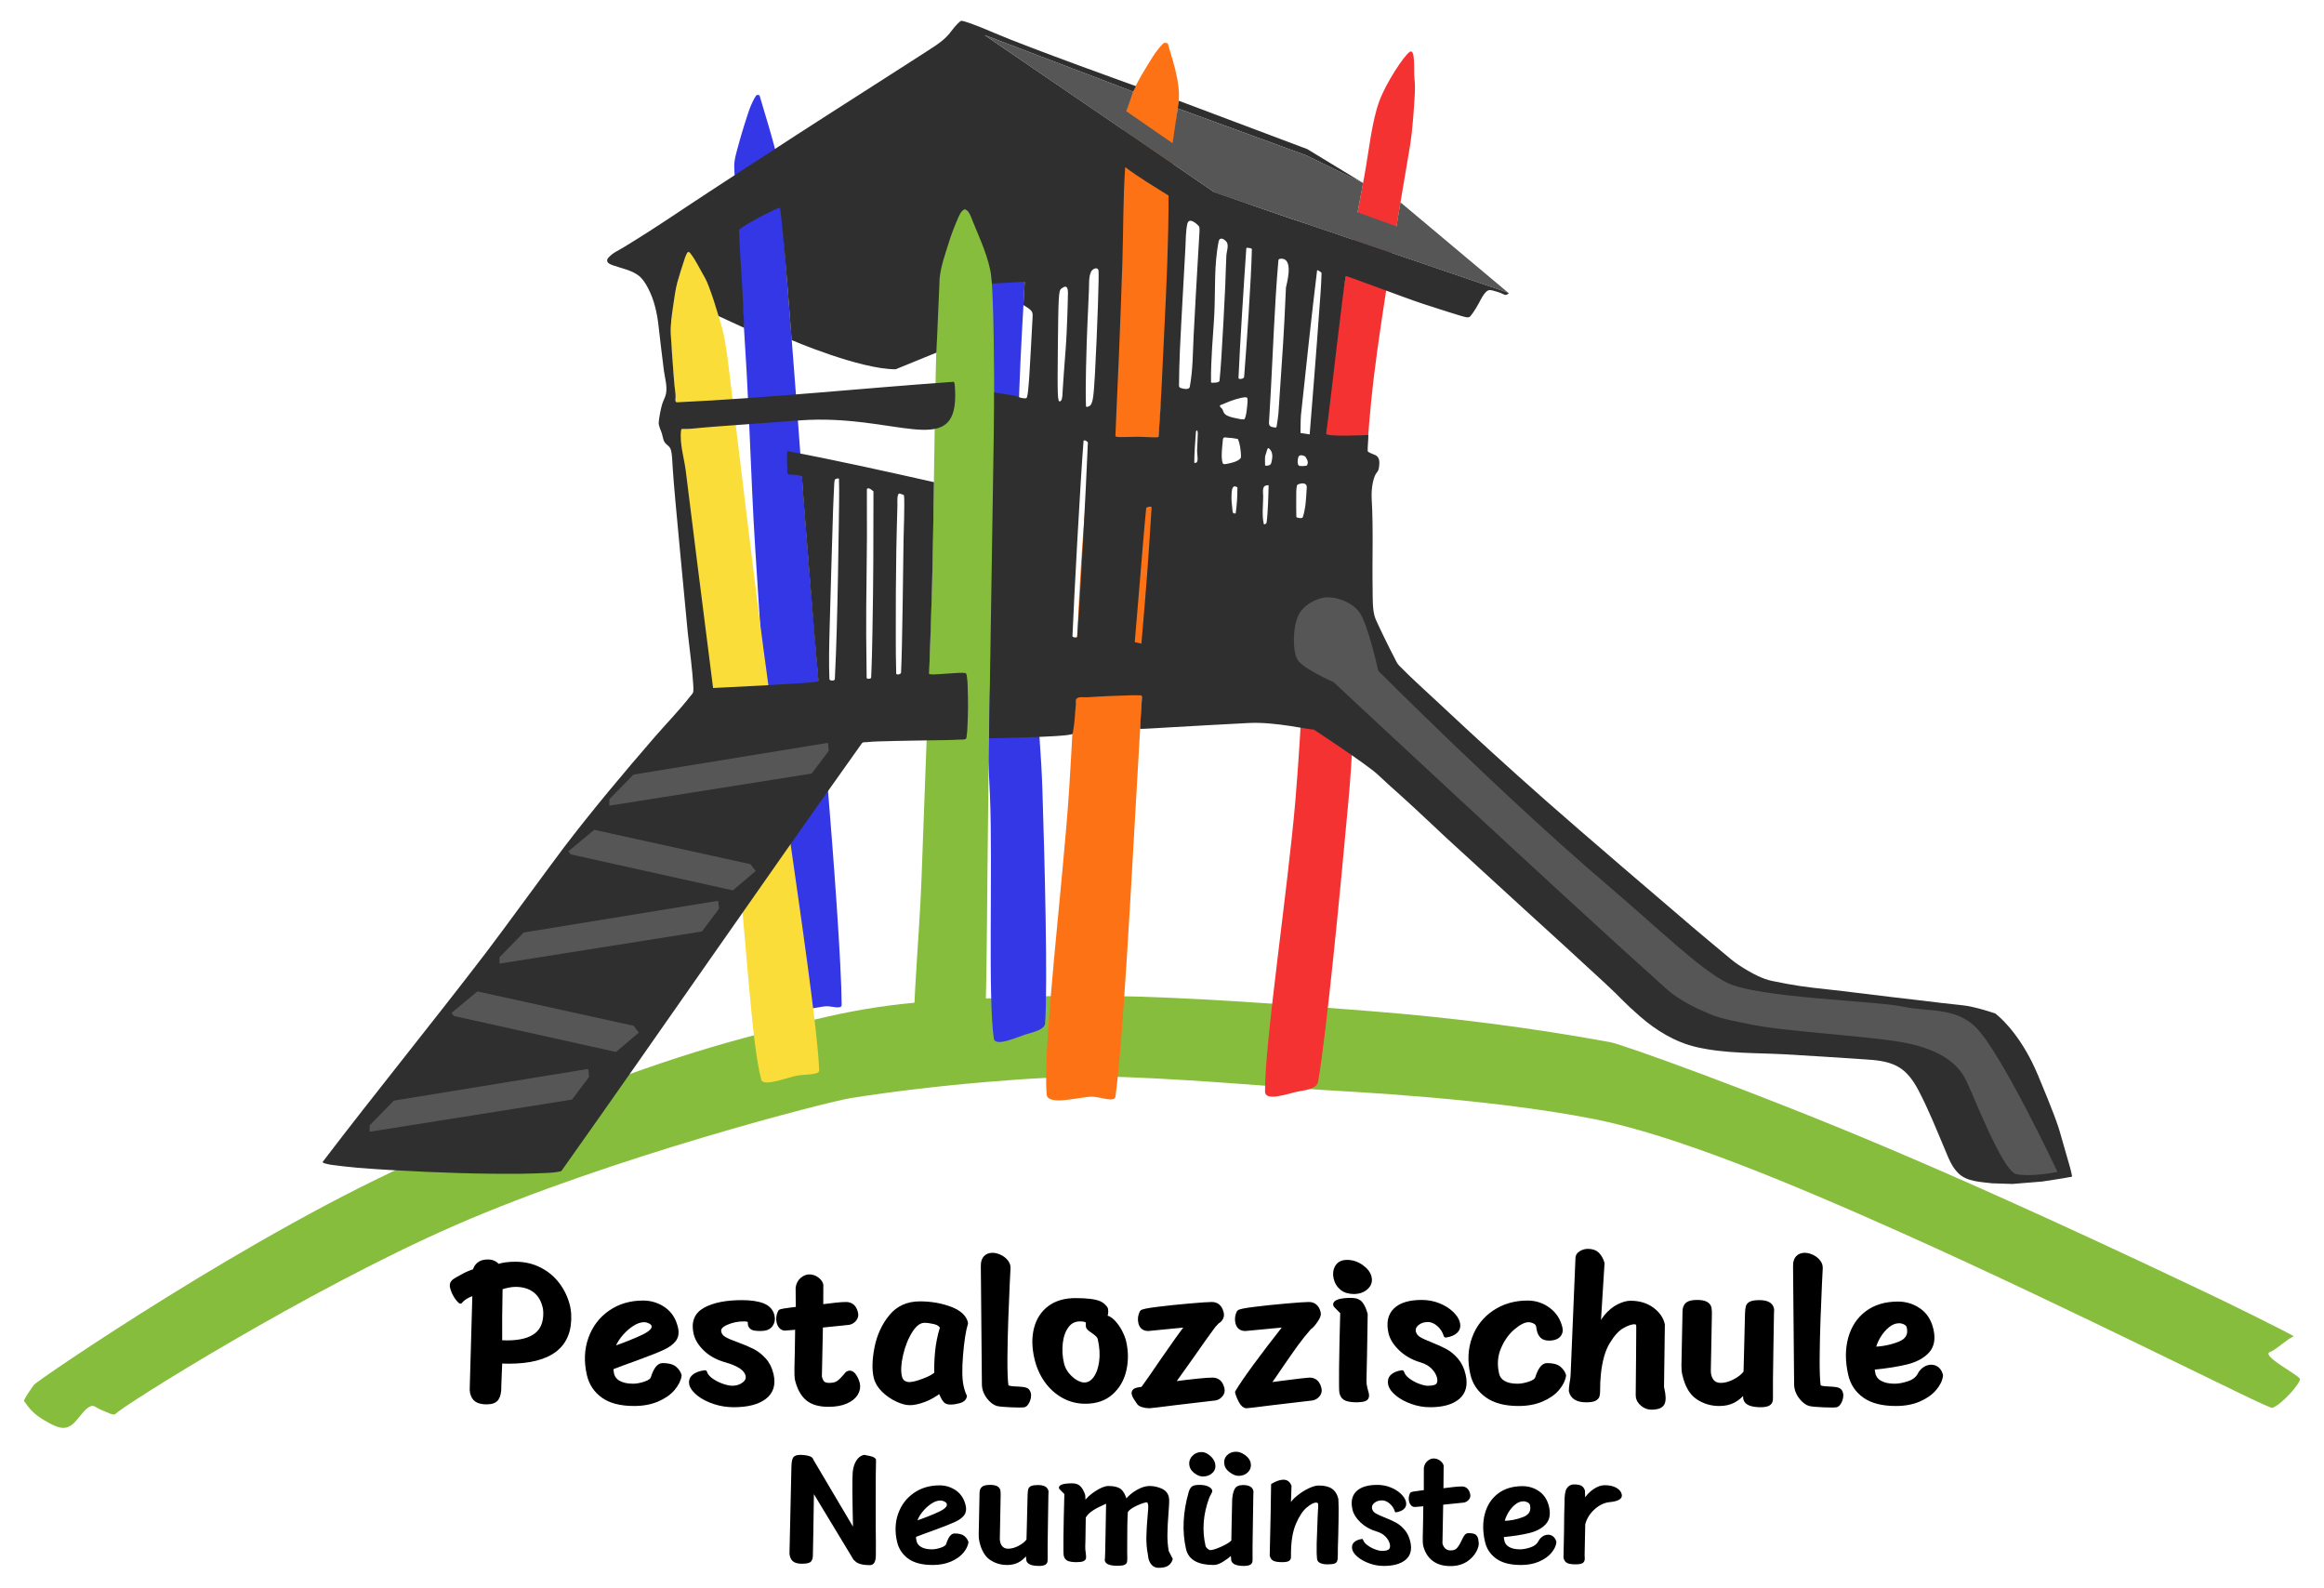 <?xml version="1.0" encoding="UTF-8" standalone="no"?>
<!DOCTYPE svg PUBLIC "-//W3C//DTD SVG 1.1//EN" "http://www.w3.org/Graphics/SVG/1.1/DTD/svg11.dtd">
<svg xmlns="http://www.w3.org/2000/svg" xmlns:xlink="http://www.w3.org/1999/xlink" xmlns:serif="http://www.serif.com/" width="325" height="222" viewBox="0 0 1200 820" version="1.1" xml:space="preserve" style="fill-rule:evenodd;clip-rule:evenodd;stroke-linejoin:round;stroke-miterlimit:2;"><path d="M59.542,730.173c3.13,-3.787 98.794,-63.901 175.24,-97.298c80.627,-35.222 192.482,-63.83 204.404,-65.738c42.377,-6.782 99.098,-11.506 128.832,-11.164c33.927,0.391 90.841,5.304 112.894,6.817c16.045,1.101 86.472,4.213 142.085,15.13c41.251,8.098 100.224,32.456 158.631,58.583c90.714,40.578 189.823,91.271 191.862,90.616c4.875,-1.563 15.343,-13.472 14.219,-15.126c-1.662,-2.447 -20.334,-12.012 -15.326,-13.755c3.073,-1.07 9.134,-6.974 12.166,-8.015c0.841,-0.29 -39.404,-20.015 -45.992,-23.034c-7.71,-3.534 -85.925,-41.332 -163.803,-74.323c-67.955,-28.788 -136.821,-53.443 -143.232,-54.617c-41.138,-7.532 -82.646,-12.802 -124.418,-16.081c-45.418,-3.566 -91.016,-7.145 -136.601,-7.844c-25.003,-0.383 -50.102,0.816 -75.034,1.955c-45.403,2.074 -67.741,8.053 -111.626,19.87c-43.46,11.704 -90.306,28.985 -165.152,61.605c-86.72,37.795 -199.866,115.404 -201.346,117.41c-1.085,1.47 -4.598,6.505 -5.112,8.079c-0.152,0.462 0.402,0.895 0.678,1.306c0.561,0.838 1.186,1.64 1.824,2.431c2.968,3.681 6.461,5.814 10.774,8.158c1.988,1.081 4.548,2.294 6.941,2.313c6.562,0.052 9.045,-9.269 14.376,-11.255c1.496,-0.557 3.013,1.051 4.492,1.637c1.818,0.721 3.574,1.566 5.394,2.284c0.726,0.286 2.117,0.762 2.83,0.056Z" style="fill:#87bd3c;"/><path d="M676.726,288.274c-2.87,36.406 -4.278,83.579 -7.835,125.269c-3.917,45.913 -15.888,125.172 -15.67,150.206c0.048,5.527 12.406,0.851 16.976,0c3.825,-0.711 9.795,-1.352 10.447,-5.101c4.353,-25.034 11.528,-99.474 15.67,-145.105c3.669,-40.408 4.353,-91.425 6.53,-127.82c1.806,-30.206 2.928,-60.496 6.529,-90.549c4.181,-34.888 14.378,-93.925 18.554,-118.779c1.628,-9.69 2.179,-20.599 2.589,-26.605c0.215,-3.138 0.221,-6.306 -0.125,-9.433c-0.425,-3.834 0.604,-15.56 -2.422,-13.572c-3.026,1.988 -12.326,16.152 -15.736,25.501c-3.916,10.739 -5.382,25.916 -7.762,38.931c-4.353,23.804 -13.731,71.049 -18.355,103.892c-4.353,30.914 -6.936,62.052 -9.39,93.165Z" style="fill:#f53232;"/><path d="M504.322,307.522c1.4,30.218 5.496,69.065 6.832,103.705c1.473,38.149 -1.124,104.701 2.001,125.187c0.69,4.523 12.34,-0.959 16.751,-2.266c3.691,-1.094 9.508,-2.417 9.715,-5.576c1.385,-21.097 -0.189,-83.059 -1.407,-121.006c-1.079,-33.605 -6.334,-75.505 -8.418,-105.622c-1.729,-24.995 -4.144,-49.968 -4.084,-75.078c0.069,-29.149 3.267,-78.891 4.498,-99.817c0.48,-8.158 -4.965,-19.668 -6.331,-23.629c-0.168,-0.486 -1.464,-0.548 -1.864,-0.137c-0.966,0.992 -2.892,3.968 -3.933,6.091c-1.833,3.738 -5.517,10.841 -7.066,16.333c-1.54,5.462 -1.788,11.071 -2.227,16.62c-1.377,17.369 -5.289,60.059 -6.034,87.592c-0.701,25.915 0.371,51.778 1.567,77.603Z" style="fill:#3437e6;"/><path d="M559.214,276.121c-2.884,38.489 -4.333,87.82 -7.187,131.715c-3.133,48.18 -13.632,130.937 -11.609,157.365c0.484,6.319 17.826,1.004 23.745,1.205c3.918,0.132 11.329,3.119 11.773,-0c3.805,-26.726 8.32,-112.591 11.058,-160.356c2.425,-42.298 5.469,-94.764 7.887,-132.652c2.015,-31.564 4.669,-63.111 6.622,-94.676c2.272,-36.722 3.069,-99.515 7.008,-125.657c1.536,-10.192 -4.115,-25.206 -5.411,-30.321c-0.159,-0.628 -1.807,-0.84 -2.364,-0.365c-1.346,1.145 -4.142,4.68 -5.712,7.238c-2.764,4.501 -8.271,13.036 -10.87,19.77c-2.585,6.697 -3.917,13.684 -4.725,20.633c-2.469,21.253 -6.723,72.535 -10.092,106.885c-3.245,33.078 -7.641,66.109 -10.123,99.216Z" style="fill:#fc7214;"/><path d="M389.875,283.101c1.871,29.231 5.045,81.137 8.526,120.374c3.409,38.417 7.591,95.678 12.362,115.046c1.254,5.089 12.305,1.086 16.267,1.162c2.51,0.049 7.51,1.712 7.502,-0.705c-0.062,-20.15 -4.13,-76.604 -7.874,-120.192c-3.315,-38.599 -7.4,-86.48 -10.184,-121.074c-2.319,-28.82 -4.259,-57.669 -6.519,-86.493c-2.561,-32.678 -7.8,-102.009 -8.85,-109.572c-0.817,-5.885 -7.767,-27.897 -8.921,-32.164c-0.155,-0.57 -1.467,-0.615 -1.83,-0.139c-0.877,1.15 -2.558,4.588 -3.432,7.038c-1.539,4.313 -4.489,13.833 -5.802,18.838c-0.965,3.676 -2.216,7.409 -2.076,11.193c0.721,19.496 4.597,73.005 6.402,105.787c0.659,11.959 1.198,23.926 1.724,35.892c0.807,18.342 1.531,36.689 2.705,55.009Z" style="fill:#3437e6;"/><path d="M365.783,341.247c4.232,28.781 10.282,67.329 14.546,101.184c4.543,36.068 7.445,96.386 12.713,115.22c1.081,3.864 13.92,-1.413 18.899,-2.214c3.683,-0.593 11.056,-0.215 10.975,-2.592c-0.695,-20.362 -10.116,-84.084 -15.146,-119.581c-4.453,-31.435 -9.944,-70.434 -13.703,-98.645c-3.133,-23.502 -5.949,-47.072 -8.856,-70.622c-3.024,-24.505 -6.774,-56.592 -9.29,-76.406c-1.069,-8.422 -2.011,-14.854 -4.287,-22.106c-0.662,-2.11 -2.379,-9.474 -3.126,-11.616c-3.506,-10.046 -13.62,-26.552 -13.62,-26.552c0,-0 -5.934,18.863 -7.286,28.876c-0.77,5.698 -1.214,9.142 -1.315,14.234c-0.108,5.43 0.543,12.714 1.092,19.018c1.442,16.554 4.491,55.006 7.559,80.306c2.908,23.986 7.337,47.64 10.845,71.496Z" style="fill:#fbdd39;"/><path d="M479.043,365.618c-0.925,25.993 -2.265,59.116 -3.278,88.663c-1.089,31.762 -6.534,84.498 -3.256,101.911c0.828,4.395 17.187,2.354 22.925,2.568c3.72,0.14 11.226,0.85 11.507,-1.28c2.403,-18.245 2.587,-76.025 2.911,-108.192c0.288,-28.486 0.68,-63.823 1.177,-89.365c0.415,-21.278 1.731,-42.642 1.81,-63.888c0.136,-36.31 1.48,-122.649 -0.994,-153.97c-0.944,-11.948 -9.43,-33.383 -13.85,-33.956c-4.42,-0.572 -11.785,20.423 -12.671,30.52c-2.78,31.702 -2.965,121.859 -4.012,159.691c-0.62,22.42 -1.471,44.861 -2.269,67.298Z" style="fill:#87bd3c;"/><path id="haus" d="M251.104,491.622c7.048,-9.186 34.452,-46.739 39.952,-53.946c14.923,-19.549 30.688,-38.306 46.785,-56.901c6.131,-7.083 12.72,-13.785 18.484,-21.171c0.584,-0.748 1.406,-1.447 1.56,-2.384c0.393,-2.389 -1.163,-16.045 -1.181,-16.21c-0.507,-4.655 -1.071,-9.304 -1.636,-13.952c-0.601,-7.206 -7.1,-73.079 -7.735,-84.337c-0.601,-10.849 -0.687,-11.086 -3.094,-13.066c-1.94,-1.6 -1.871,-3.312 -2.543,-5.669c-0.418,-1.466 -1.812,-4.057 -1.668,-5.813c0.221,-2.693 1.041,-6.948 1.805,-9.503c0.555,-1.856 1.659,-3.552 1.99,-5.461c0.684,-3.946 -0.621,-7.988 -1.131,-11.961c-0.945,-7.443 -2.148,-17.421 -2.664,-22.173c-0.732,-7.03 -2.243,-14.17 -5.608,-20.455c-1.25,-2.336 -2.721,-4.776 -4.903,-6.392c-3.766,-2.79 -8.732,-3.654 -13.059,-5.184c-1.07,-0.378 -3.259,-1.102 -3.059,-2.689c0.048,-0.379 0.209,-0.761 0.459,-1.05c2.462,-2.843 4.936,-3.646 8.38,-5.772c4.525,-2.793 9.052,-5.585 13.521,-8.468c6.313,-4.073 12.588,-8.204 18.821,-12.398c8.14,-5.479 49.046,-32.064 56.266,-36.736c11.344,-7.286 25.181,-16.234 31.197,-20.035c8.852,-5.623 20.283,-12.987 23.119,-14.809c1.891,-1.188 7.821,-4.989 13.063,-8.394c7.563,-4.751 10.399,-7.127 13.064,-10.769c1.89,-2.535 4.125,-4.831 4.898,-5.148c0.86,-0.317 7.477,2.059 17.447,6.335c17.446,7.523 72.919,27.398 72.919,27.398l-1.453,2.819l-76.801,-29.243l65.023,44.392l53.413,36.595c0,0 38.145,13.42 54.044,18.568l85.965,29.365c3.988,1.345 7.978,2.688 11.942,4.103c1.081,0.386 -0.764,1.258 -1.217,1.212c-0.757,-0.078 -2.181,-0.891 -2.653,-1.062c-1.189,-0.416 -2.388,-0.812 -3.61,-1.119c-0.684,-0.172 -1.389,-0.366 -2.092,-0.314c-2.426,0.18 -4.975,5.932 -5.385,6.659c-2.062,3.722 -4.297,6.969 -4.899,7.207c-1.375,0.554 -1.031,0.633 -23.892,-6.732c-9.454,-3.088 -39.398,-14.581 -39.914,-14.343c-0.859,0.475 -8.527,70.141 -10.246,81.307c-0.258,1.901 21.812,0.733 21.812,0.733c0,0 -0.465,7.947 -0.325,8.399c0.258,0.554 2.718,1.51 3.922,1.985c2.232,1.029 2.227,3.555 1.972,5.627c-0.12,0.973 -0.293,2.39 -1.027,3.163c-1.891,1.98 -3.094,7.919 -2.836,13.541c0.941,15.606 0.213,31.34 0.501,46.958c0.069,3.736 -0.245,11.342 1.564,15.484c1.623,3.717 7.171,15.198 9.655,19.824c0.741,1.379 1.305,2.916 2.398,4.036c6.508,6.671 13.495,12.858 20.299,19.228c19.448,18.208 35.564,32.949 55.888,50.896c17.652,15.589 60.3,52.094 75.828,65.317c5.153,4.388 10.376,8.694 15.566,13.039c2.38,1.992 5.348,4.583 7.964,6.275c7.048,4.628 12.708,7.301 17.147,8.184c11.349,2.336 16.652,3.094 28.388,4.336c6.852,0.737 13.615,1.551 14.983,1.762c3.782,0.557 33.679,4.014 34.247,4.084c4.705,0.655 13.956,1.643 20.55,2.371c6.598,0.649 15.958,3.865 17.231,4.309c4.854,3.828 14.416,13.782 21.902,31.661c7.643,18.281 10.453,25.759 12.03,31.763c0.906,3.284 2.657,9.215 3.794,13.221c0.533,1.707 0.972,3.443 1.415,5.175c0.139,0.546 0.245,1.1 0.331,1.656c0.035,0.226 0.212,0.546 0.031,0.686c-0.368,0.283 -0.897,0.242 -1.352,0.332c-1.105,0.22 -2.215,0.419 -3.328,0.598c-3.544,0.572 -7.09,1.138 -10.642,1.654l-15.448,1.251l-10.475,-0.341c-5.677,-0.728 -12.828,-0.775 -17.248,-5.045c-3.675,-3.551 -5.198,-7.905 -7.167,-12.566c-4.335,-10.263 -8.408,-20.511 -13.592,-30.375c-2.577,-4.905 -5.847,-9.676 -10.843,-12.384c-5.298,-2.872 -11.456,-3.287 -17.337,-3.665c-13.507,-0.869 -27.008,-1.829 -40.522,-2.563c-15.302,-0.831 -30.939,-0.294 -45.991,-3.757c-10.888,-2.505 -20.789,-8.538 -29.138,-15.824c-9.053,-7.901 -9.37,-9.103 -18.127,-17.203c-13.785,-12.752 -27.651,-25.415 -41.548,-38.044c-10.388,-9.509 -20.777,-19.018 -31.16,-28.532c-5.238,-4.718 -13.462,-12.323 -18.273,-16.945c-4.815,-4.543 -11.461,-10.662 -14.788,-13.642c-3.412,-2.983 -8.564,-7.697 -11.635,-10.589c-5.564,-5.205 -32.999,-23.214 -32.999,-23.214c-2.499,0.142 -19.689,-4.032 -33.182,-3.399c-14.377,0.702 -28.746,1.573 -43.118,2.37c-3.265,0.181 -6.528,0.424 -9.795,0.563c-1.103,0.048 -3.505,0.199 -3.601,0.065c-0.041,-0.058 0.097,-2.197 0.124,-2.827c0.163,-3.677 0.485,-7.385 0.673,-11.061c0.029,-0.558 0.06,-1.134 0.099,-1.704c0.036,-0.51 0.095,-1.016 -0.11,-1.473c-0.077,-0.17 -0.241,-0.161 -0.433,-0.185c-0.331,-0.04 -0.761,-0.016 -1.084,-0.03c-1.263,-0.055 -2.529,-0.047 -3.793,-0.017c-7.39,0.179 -15.4,0.505 -22.774,1.026c-1.783,0.126 -3.854,-0.461 -5.333,0.54c-0.967,0.655 -0.441,2.297 -0.573,3.457c-0.607,5.342 -0.3,5.331 -0.976,10.642c-0.177,1.391 -0.386,2.663 -0.659,4.155c-0.149,0.814 -9.744,1.295 -10.189,1.323c-8.618,0.552 -28.015,1.013 -33.008,1.095l2.662,-171.594l0,-7.097c3.492,0.709 7.051,1.055 10.547,1.741c1.529,0.3 2.596,1.075 4.141,1.253c0.264,0.03 1.789,0.245 2.055,-0.12c0.365,-0.503 0.686,-2.941 0.743,-3.563c0.247,-2.654 0.499,-5.309 0.662,-7.969c0.611,-9.952 1.118,-19.911 1.659,-29.867c0.047,-0.86 0.134,-2.008 -0.212,-2.836c-0.669,-1.606 -3.266,-2.887 -4.519,-3.739l0.695,-12.016l-16.954,0.929c-0.111,-1.078 -0.107,-2.172 -0.249,-3.267c-1.298,-10.055 -5.812,-19.408 -9.597,-28.759c-0.72,-1.777 -1.268,-3.688 -2.522,-5.189c-0.133,-0.158 -0.681,-0.649 -1.164,-0.902c-0.245,-0.128 -0.506,-0.154 -0.622,-0.129c-1.789,0.378 -3.13,3.963 -3.667,5.201c-1.695,3.904 -3.242,7.981 -4.503,12.048c-1.826,5.889 -4.123,12.122 -4.676,18.398l-1.659,38.269l-21.057,8.599c-18.571,0.023 -53.74,-15.074 -53.74,-15.074c-0.787,-9.978 -1.48,-19.919 -2.314,-29.893c-0.169,-2.016 -2.722,-32.748 -3.671,-38.259c-0.055,-0.318 -0.656,0.002 -0.964,0.101c-0.833,0.269 -1.64,0.619 -2.43,0.996c-2.452,1.172 -4.894,2.366 -7.289,3.649c-2.449,1.312 -4.852,2.708 -7.237,4.133c-0.818,0.488 -1.618,1.013 -2.366,1.603c-0.338,0.265 -0.884,0.519 -0.873,0.948c0.259,10.022 1.144,20.018 1.675,30.029c0.361,6.803 0.681,13.609 1.001,20.414l-13.28,-6.133c-1.74,-5.809 -2.952,-9.827 -5.149,-15.559c-1.238,-3.23 -2.174,-4.705 -3.861,-7.718c-1.094,-1.953 -2.138,-3.935 -3.293,-5.852c-0.631,-1.046 -1.322,-2.058 -2.061,-3.031c-0.346,-0.456 -1.078,-1.266 -1.485,-0.863c-0.466,0.461 -0.748,1.085 -1.013,1.685c-0.426,0.962 -0.726,1.975 -1.048,2.976c-1.149,3.569 -2.34,7.127 -3.309,10.749c-1.087,4.058 -1.634,8.188 -2.229,12.35c-0.685,4.796 -1.497,9.968 -1.212,14.859c0.422,7.235 0.948,14.465 1.518,21.691c0.248,3.138 0.545,6.274 0.936,9.398c0.163,1.301 -0.586,3.929 0.724,3.867c47.726,-2.233 95.281,-7.263 142.943,-10.59c0.226,-0.015 0.282,0.37 0.341,0.589c0.139,0.521 0.207,1.062 0.244,1.6c0.111,1.629 0.197,3.262 0.197,4.896c0.013,32.778 -31.336,9.324 -80.008,12.819c-14.278,1.025 -28.556,2.055 -42.829,3.15c-4.543,0.349 -9.086,0.719 -13.619,1.182c-1.278,0.13 -3.389,0.109 -4.49,0.094c-0.401,-0.006 -0.604,0.196 -0.657,0.642c-0.863,7.124 1.602,14.263 2.469,21.387c1.855,15.243 3.78,30.477 5.698,45.712c2.772,22.025 5.572,44.047 8.371,66.069c9.147,-0.444 18.293,-0.889 27.436,-1.393c6.283,-0.347 12.564,-0.738 18.843,-1.161c2.067,-0.14 4.135,-0.297 6.195,-0.527c0.783,-0.088 1.963,-0.16 1.891,-0.946c-1.616,-17.754 -2.957,-34.353 -4.355,-52.098c-1.394,-17.691 -2.963,-35.163 -4.125,-52.86c-0.027,-0.411 -0.596,-0.633 -0.997,-0.728c-0.818,-0.193 -1.658,-0.275 -2.49,-0.387c-1.242,-0.168 -2.663,0.201 -3.731,-0.453c-0.581,-0.356 -0.258,-1.34 -0.311,-2.019c-0.151,-1.931 -0.256,-6.074 -0.092,-8.028c0.049,-0.585 -0.175,-1.824 0.403,-1.716c25.312,4.762 50.279,10.369 75.414,15.993c-0.312,18.153 -0.49,36.208 -0.995,54.304c-0.414,14.847 -0.915,29.714 -1.492,44.564c-0.011,0.279 0.411,0.316 0.686,0.36c0.665,0.109 1.347,0.096 2.02,0.069c4.263,-0.166 8.51,-0.625 12.771,-0.813c0.784,-0.034 1.573,-0.048 2.354,0.031c0.417,0.041 0.956,-0.005 1.213,0.326c0.396,0.508 0.405,1.231 0.495,1.869c0.187,1.317 0.287,2.647 0.335,3.977c0.322,9.006 0.297,13.646 -0.131,22.625c-0.059,1.253 -0.167,2.508 -0.367,3.747c-0.086,0.534 -0.009,1.296 -0.488,1.547c-0.937,0.493 -2.098,0.301 -3.155,0.368c-2.12,0.135 -4.245,0.191 -6.369,0.237c-5.993,0.13 -11.987,0.174 -17.979,0.291c-5.877,0.115 -11.754,0.21 -17.629,0.405c-1.979,0.065 -3.962,0.158 -5.93,0.377c-0.863,0.096 -2.038,-0.142 -2.541,0.565c-52.159,73.218 -103.055,147.328 -155.055,220.659c-0.393,0.554 -1.246,0.571 -1.913,0.699c-1.443,0.276 -2.911,0.428 -4.378,0.503c-4.897,0.252 -9.799,0.43 -14.703,0.478c-21.849,0.212 -43.762,-0.589 -65.573,-1.816c-6.453,-0.363 -12.907,-0.764 -19.347,-1.32c-4.431,-0.382 -8.852,-0.894 -13.259,-1.493c-1.165,-0.158 -2.308,-0.463 -3.441,-0.777c-0.366,-0.102 -1.061,-0.478 -0.831,-0.779c27.81,-36.437 56.771,-71.976 84.609,-108.387Zm182.042,-244.21c0.214,7.534 -0.007,15.075 -0.087,22.612c-0.138,12.906 -0.649,41.432 -1.066,54.936c-0.267,8.612 -0.523,17.227 -0.996,25.83c-0.035,0.642 -1.059,0.715 -1.4,0.705c-0.353,-0.011 -1.365,-0.155 -1.393,-0.786c-0.356,-7.892 -0.115,-18.044 0.103,-25.934c0.565,-20.48 1.14,-40.96 1.786,-61.437c0.122,-3.862 0.346,-7.72 0.517,-11.579c0.039,-0.903 0.02,-3.36 0.52,-4.205c0.018,-0.031 1.993,-0.949 2.016,-0.142Zm17.814,6.394c-0.013,26.616 -0.026,45.446 -0.522,72.104c-0.149,8.01 -0.297,16.022 -0.68,24.024c-0.023,0.497 -0.871,0.629 -1.165,0.647c-0.245,0.015 -1.145,-0.006 -1.152,-0.514c-0.526,-36.583 -0.097,-36.544 0.145,-73.105c0.054,-8.068 -0.106,-16.137 -0.028,-24.205c0.001,-0.179 0.099,-0.401 0.265,-0.465c1.083,-0.419 2.242,0.775 3.137,1.514Zm14.243,93.615c-0.046,0.84 -2.467,1.347 -2.496,0.426c-0.204,-6.475 -0.208,-12.955 -0.22,-19.433c-0.027,-14.691 0.024,-29.383 0.27,-44.072c0.133,-7.953 0.387,-15.904 0.588,-23.856c0.017,-0.671 -0.398,-5.764 1.112,-5.596c0.339,0.037 2.258,0.727 2.282,0.931c0.415,3.656 -0.181,19.443 -0.242,23.09c-0.157,9.369 -0.616,56.176 -1.294,68.51Zm124.159,-14.984l-3.44,-0.796c0.923,-11.051 1.847,-22.102 2.79,-33.151c1.027,-12.019 1.92,-24.05 3.121,-36.053c0.056,-0.566 2.861,-1.238 2.805,-0.344c-2.013,32.122 -2.538,38.275 -5.276,70.344Zm-29.884,-104.71c0.066,-0.831 2.26,0.202 2.229,0.929c-1.139,27.116 -3.57,73.022 -5.498,100.095c-0.038,0.529 -1.016,0.5 -1.262,0.474c-0.278,-0.029 -1.215,-0.208 -1.194,-0.729c0.836,-20.45 4.099,-80.363 5.725,-100.769Zm95.583,22.858c-0.073,3.246 -0.121,6.494 -0.295,9.737c-0.174,3.24 -0.304,6.492 -0.751,9.706c-0.03,0.213 -1.271,1.306 -1.46,0.465c-1.024,-4.579 -0.282,-9.722 -0.292,-14.359c-0.002,-1.141 -0.552,-4.4 0.91,-5.172c0.567,-0.3 1.246,-0.361 1.888,-0.377Zm19.689,1.565c-0.135,2.501 -0.293,5.002 -0.532,7.496c-0.204,2.118 -0.768,5.35 -1.442,7.379c-0.306,0.92 -2.071,0.468 -2.579,0.38c-0.254,-0.045 -0.788,-0.171 -0.802,-0.56c-0.115,-3.165 -0.039,-6.335 -0.048,-9.502c-0.006,-2.03 -0.064,-4.392 0.306,-6.405c0.173,-0.935 1.984,-1.199 2.582,-1.26c1.756,-0.179 2.754,0.677 2.515,2.472Zm-35.789,-0.467c-0.037,2.224 -0.046,4.45 -0.193,6.668c-0.147,2.215 -0.391,4.423 -0.688,6.622c-0.071,0.525 -1.242,0.066 -1.339,-0.052c-0.263,-0.323 -0.341,-1.463 -0.378,-1.827c-0.409,-3.963 -0.612,-4.587 -0.387,-8.585c0.042,-0.762 0.212,-3.05 1.399,-3.314c0.428,-0.096 1.228,0.309 1.586,0.488Zm34.957,-16.01c0.83,1.242 1.845,2.716 1.167,4.247c-0.068,0.155 -0.128,0.321 -0.243,0.445c-0.099,0.109 -0.439,0.185 -0.58,0.202c-1.099,0.134 -1.323,0.153 -2.431,0.119c-0.336,-0.01 -0.974,-0.01 -1.239,-0.32c-0.739,-0.867 -0.554,-2.45 -0.355,-3.461c0.135,-0.685 0.291,-1.452 1.034,-1.705c0.866,-0.295 1.853,0.171 2.647,0.473Zm-20.7,0.512c-0.001,-0.674 0.555,-2.083 0.756,-2.726c0.06,-0.193 0.309,-1.252 0.511,-1.589c0.093,-0.155 0.298,-0.513 0.571,-0.431c0.205,0.061 0.673,0.655 0.69,0.675c0.176,0.204 0.367,0.397 0.515,0.621c0.146,0.222 0.282,0.458 0.361,0.712c0.157,0.51 0.275,1.034 0.341,1.564c0.078,0.626 -0.032,1.712 -0.147,2.326c-0.12,0.634 -0.219,1.277 -0.429,1.887c-0.338,0.984 -1.249,1.223 -2.178,1.275c-0.275,0.015 -0.562,0.04 -0.824,-0.041c-0.2,-0.062 -0.139,-0.543 -0.141,-0.626c-0.012,-0.469 -0.041,-0.937 -0.044,-1.405c-0.006,-0.747 0.019,-1.494 0.018,-2.242Zm-14.021,-9.46c1.149,2.617 1.387,5.458 1.626,8.271c0.032,0.383 -0.026,1.474 -0.313,1.777c-1.765,1.862 -5.243,2.416 -7.487,2.884c-0.25,0.052 -1.375,0.159 -1.561,-0.262c-0.894,-2.026 -0.588,-5.232 -0.488,-7.151c0.074,-1.43 0.266,-2.851 0.395,-4.277c0.067,-0.745 -0.022,-1.209 0.456,-1.84c0.318,-0.42 1.549,-0.135 1.842,-0.109c0.936,0.082 1.877,0.117 2.81,0.237c0.913,0.116 1.816,0.3 2.72,0.47Zm-21.031,-4.389c0.496,0.79 0.287,2.186 0.254,3.013c-0.095,2.347 -0.119,4.697 -0.277,7.041c-0.151,2.251 1.18,6.833 -1.072,6.683c-0.152,-0.01 -0.393,-0.081 -0.395,-0.234c-0.04,-3.279 0.54,-12.609 0.859,-15.868c0.029,-0.297 0.472,-0.888 0.631,-0.635Zm-14.774,-121.318c0.017,23.427 -1.071,46.885 -2.239,70.27c-0.904,18.07 -1.561,36.159 -2.945,54.199c-0.033,0.431 -0.811,0.339 -1.241,0.372c-0.988,0.076 -1.982,-0.003 -2.972,-0.046c-6.981,-0.305 -6.958,-0.268 -13.937,-0.086c-0.982,0.025 -1.967,0.022 -2.947,-0.045c-0.145,-0.01 -1.196,-0.115 -1.178,-0.622c0.466,-13.032 1.19,-26.053 1.715,-39.082c0.671,-16.659 1.344,-33.318 1.873,-49.982c0.526,-16.565 0.332,-33.165 1.466,-49.699c7.087,5.397 14.886,9.979 22.405,14.721Zm72.891,123.316l-4.747,-0.714c0,-0 0.043,-7.251 0.234,-9.169c1.32,-12.57 2.664,-25.138 4.065,-37.7c1.378,-12.357 2.724,-24.718 4.271,-37.055c0.017,-0.134 0.262,-0.158 0.39,-0.112c0.146,0.052 1.928,1.024 1.918,1.443c-0.169,7.043 -0.82,14.068 -1.314,21.096c-1.456,20.748 -3.182,41.476 -4.817,62.211Zm-21.014,-6.161c1.382,-21.661 2.154,-43.357 3.475,-65.022c0.381,-6.254 0.837,-12.504 1.388,-18.746c0.083,-0.934 1.67,-0.828 2.179,-0.752c5.834,0.872 1.745,14.112 1.714,14.822c-1.139,26.305 -1.67,31.933 -3.416,57.961c-0.457,6.815 -0.322,7.309 -1.445,14.048c-0.098,0.592 -1.579,0.187 -1.695,0.17c-1.539,-0.228 -2.287,-0.812 -2.2,-2.481Zm-11.345,-7.761c-0.215,1.881 -0.407,4.268 -1.289,6.019c-0.09,0.179 -0.484,0.172 -0.616,0.168c-0.408,-0.013 -0.819,-0.002 -1.221,-0.069c-1.201,-0.201 -2.394,-0.448 -3.577,-0.733c-1.443,-0.348 -3.803,-0.858 -4.883,-2.138c-0.944,-1.119 -0.517,-1.335 -1.284,-2.514c-0.271,-0.418 -1.183,-0.883 -1.139,-1.525c0.037,-0.534 1.052,-0.689 1.336,-0.803c1.183,-0.479 2.342,-1.017 3.534,-1.474c2.309,-0.886 3.969,-1.368 6.385,-1.935c0.582,-0.137 2.038,-0.329 2.573,-0.118c0.242,0.095 0.374,0.409 0.407,0.668c0.157,1.228 -0.093,3.208 -0.226,4.454Zm-76.747,-70.874c0.429,1.108 -0.602,30.884 -1.805,53.453c-0.688,11.957 -1.032,14.729 -2.407,16.392c-0.196,0.253 -2.199,1.319 -2.237,0.392c-0.135,-3.273 -0.123,-6.55 -0.119,-9.826c0.004,-3.277 0.064,-6.553 0.143,-9.829c0.496,-20.33 0.67,-20.291 1.513,-40.585c0.125,-3.01 -0.204,-6.364 1.095,-9.217c0.556,-1.223 3.089,-2.791 3.817,-0.78Zm-16.931,40.545c-0.688,8.79 -1.375,18.372 -1.547,21.46c-0.086,4.197 -0.516,5.543 -1.461,5.781c-1.203,0.158 -1.289,-3.009 -1.032,-28.508c0.258,-25.578 0.43,-28.746 1.719,-29.696c0.607,-0.423 2.215,-1.765 2.972,-0.594c0.454,0.704 0.535,1.893 0.521,2.687c-0.073,4.043 -0.166,8.087 -0.33,12.127c-0.227,5.584 -0.403,11.172 -0.842,16.743Zm68.653,-63.452c0.859,0.95 0.445,2.318 -0.242,14.988c-0.81,13.935 -1.614,27.871 -2.321,41.812c-0.452,8.92 -0.355,17.511 -1.976,26.291c-0.365,1.974 -3.894,0.914 -4.775,0.646c-0.399,-0.122 -0.816,-0.699 -0.811,-1.114c0.073,-6.183 0.197,-12.368 0.484,-18.546c0.815,-17.568 1.902,-35.123 2.821,-52.686c0.197,-3.766 0.164,-8.683 0.991,-12.399c0.946,-3.881 5.227,0.375 5.829,1.008Zm14.282,8.098c1.567,1.754 0.183,5.145 0.079,6.931c-0.307,5.231 -0.345,10.475 -0.579,15.71c-0.365,8.167 -1.421,28.561 -2.041,37.706c-0.262,3.858 -0.522,7.717 -0.933,11.562c-0.116,1.089 -2.95,1.003 -3.58,1.033c-0.241,0.011 -0.802,0.05 -0.808,-0.395c-0.075,-6.058 0.211,-11.928 0.573,-17.973c0.36,-5.988 0.901,-11.966 1.167,-17.959c0.54,-12.168 -0.214,-24.74 2.237,-36.784c0.43,-1.98 2.338,-1.573 3.885,0.169Zm13.235,4.039c-0.34,15.706 -2.746,50.151 -3.987,65.809c-0.08,1.013 -1.811,1.262 -2.453,1.117c-0.238,-0.054 -0.474,-0.32 -0.465,-0.563c0.63,-15.49 2.953,-51.475 4.042,-66.933c0.021,-0.295 0.414,-0.235 0.56,-0.217c0.382,0.046 2.319,0.072 2.303,0.787Zm-37.777,-76.743l66.424,24.998l28.922,17.595l-29.486,-14.379l-66.398,-24.274l0.538,-3.94Z" style="fill:#2f2f2f;"/><g id="hellgrau"><path d="M508.299,18.085l118.984,81.391l151.524,51.694l-55.632,-46.677l-2.065,12.431l-20.085,-7.266l2.87,-15.129l-29.225,-14.227l-66.565,-24.339l-2.629,18.019l-23.861,-16.495l3.497,-10.176l-76.813,-29.226Z" style="fill:#565656;"/><path d="M190.748,581.188l12.442,-12.749l100.44,-16.384l0.476,4.092l-8.859,11.76l-104.553,16.601l0.054,-3.32Z" style="fill:#565656;"/><path d="M232.991,523.149l13.372,-11.118l80.724,17.759l2.689,3.497l-11.81,10.023l-83.745,-18.592l-1.23,-1.569Z" style="fill:#565656;"/><path d="M257.844,494.357l12.442,-12.748l100.441,-16.385l0.476,4.092l-8.86,11.76l-104.552,16.601l0.053,-3.32Z" style="fill:#565656;"/><path d="M293.345,439.687l13.372,-11.117l80.724,17.759l2.689,3.497l-11.81,10.023l-83.745,-18.592l-1.23,-1.57Z" style="fill:#565656;"/><path d="M314.55,412.789l12.442,-12.748l100.44,-16.385l0.476,4.092l-8.859,11.76l-104.552,16.601l0.053,-3.32Z" style="fill:#565656;"/><path d="M670.214,318.279c2.395,-5.614 9.494,-9.461 14.804,-9.777c4.969,-0.296 13.221,2.427 17.055,7.88c4.445,6.323 9.62,30.059 9.62,30.059c0,-0 64.987,65.135 117.628,110.02c26.774,22.829 48.402,44.004 62.368,51.013c15.937,7.999 77.26,9.368 91.487,12.492c12.261,2.692 26.677,-0.001 37.342,10.747c13.268,13.371 42.048,74.527 42.048,74.527c0,-0 -12.773,2.712 -21.07,1.229c-7.6,-1.359 -23.101,-43.263 -26.98,-50.09c-5.067,-8.918 -15.372,-15.047 -32.083,-18.061c-18.835,-3.397 -62.367,-5.648 -79.149,-9.398c-4.61,-1.03 -13.954,-2.491 -20.086,-5.109c-5.238,-2.237 -15.056,-6.283 -22.934,-13.332c-52.825,-47.269 -171.698,-158.22 -171.698,-158.22c0,0 -16.223,-7.021 -18.705,-11.783c-2.483,-4.762 -2.297,-15.984 0.353,-22.197Z" style="fill:#565656;"/></g><g><path d="M446.153,751.858c2.09,0.379 3.475,0.69 4.153,0.934c0.679,0.243 1.183,0.609 1.511,1.096c-0.124,4.383 -0.179,10.594 -0.163,18.63c0.015,8.037 0.017,13.435 0.005,16.196c0.083,5.52 0.105,10.418 0.063,14.693c-0.07,2.977 -0.917,4.465 -2.541,4.465c-4.275,-0 -6.91,-0.866 -7.906,-2.598l-0.124,0.162l-21.404,-35.394l-0.31,20.457c-0.112,3.735 -0.193,7.956 -0.242,12.664c-0.017,1.57 -0.355,2.625 -1.015,3.166c-0.66,0.542 -2.072,0.812 -4.237,0.812c-1.677,0 -2.974,-0.284 -3.89,-0.852c-0.916,-0.568 -1.53,-1.529 -1.843,-2.882c-0.137,-0.595 -0.187,-1.164 -0.15,-1.705l0.983,-43.918c0.045,-2.381 0.316,-3.964 0.811,-4.749c0.495,-0.784 1.636,-1.177 3.422,-1.177c1.461,0 2.797,0.162 4.009,0.487c1.211,0.325 1.919,0.812 2.123,1.461l0.056,0.244l21.429,36.206c-0.405,-16.994 -0.465,-26.979 -0.178,-29.955c0.233,-2.273 0.824,-4.167 1.773,-5.683c0.949,-1.515 2.171,-2.435 3.665,-2.76Z" style="fill-rule:nonzero;stroke:#000;stroke-width:0.94px;"/><path d="M481.553,807.791c-5.304,-0 -9.417,-1.056 -12.339,-3.166c-2.923,-2.111 -4.79,-4.925 -5.603,-8.443c-1.187,-5.141 -1.001,-9.904 0.558,-14.288c1.558,-4.383 4.192,-7.86 7.901,-10.431c3.709,-2.571 8.053,-3.856 13.032,-3.856c3.031,-0 5.771,0.852 8.222,2.557c2.45,1.705 4.056,4.208 4.818,7.509c0.437,1.894 0.188,3.45 -0.749,4.668c-0.936,1.218 -2.432,2.3 -4.486,3.247c-2.055,0.947 -5.426,2.287 -10.113,4.019c-4.25,1.515 -7.691,2.787 -10.322,3.815c-0.029,0.812 0.057,1.651 0.256,2.517c0.35,1.515 1.255,2.678 2.714,3.49c1.459,0.812 3.352,1.218 5.68,1.218c1.461,-0 3.07,-0.298 4.827,-0.893c1.756,-0.595 2.772,-1.353 3.047,-2.273c1.065,-3.356 2.355,-5.033 3.871,-5.033c2.219,-0 3.817,0.419 4.796,1.258c0.978,0.839 1.613,1.772 1.905,2.801c-0.25,1.732 -1.119,3.477 -2.607,5.236c-1.488,1.759 -3.562,3.206 -6.222,4.343c-2.66,1.136 -5.722,1.705 -9.186,1.705Zm-8.532,-21.838c4.958,-1.731 8.997,-3.341 12.117,-4.83c3.12,-1.488 4.511,-2.963 4.174,-4.424c-0.15,-0.649 -0.623,-1.177 -1.421,-1.583c-0.797,-0.406 -1.602,-0.609 -2.413,-0.609c-1.624,0 -3.334,0.623 -5.13,1.867c-1.796,1.245 -3.381,2.76 -4.755,4.546c-1.373,1.786 -2.231,3.464 -2.572,5.033Z" style="fill-rule:nonzero;stroke:#000;stroke-width:0.94px;"/><path d="M540.445,805.842c-0.004,0.92 -0.344,1.556 -1.02,1.908c-0.677,0.352 -1.637,0.528 -2.882,0.528c-3.734,-0 -5.795,-0.839 -6.183,-2.517l-0.225,-3.085c-1.44,1.732 -2.943,3.018 -4.508,3.856c-1.565,0.839 -3.457,1.259 -5.676,1.259c-3.139,-0 -5.974,-0.853 -8.505,-2.557c-2.532,-1.705 -4.303,-4.749 -5.315,-9.133c-0.25,-1.083 -0.363,-2.273 -0.338,-3.572l0.435,-21.675c0.05,-1.191 0.429,-2.07 1.136,-2.638c0.708,-0.568 2.009,-0.853 3.903,-0.853c2.814,0 4.403,0.785 4.765,2.355c0.15,0.649 0.198,1.677 0.144,3.084l-0.416,21.756c-0.013,0.65 0.056,1.299 0.206,1.949c0.262,1.136 0.772,2.056 1.53,2.76c0.758,0.703 1.786,1.055 3.085,1.055c1.732,0 3.564,-0.5 5.498,-1.502c1.934,-1.001 3.394,-2.178 4.38,-3.531l0.218,-8.199c0.195,-8.767 0.319,-13.855 0.373,-15.262c0.05,-1.19 0.158,-2.07 0.325,-2.638c0.166,-0.568 0.594,-1.001 1.283,-1.299c0.689,-0.298 1.791,-0.446 3.306,-0.446c2.869,-0 4.503,0.865 4.903,2.597c0.062,0.271 0.072,0.609 0.031,1.015c-0.042,0.406 -0.058,0.744 -0.05,1.015l-0.211,13.151c-0.186,10.445 -0.25,17.318 -0.192,20.619Z" style="fill-rule:nonzero;stroke:#000;stroke-width:0.94px;"/><path d="M547.604,768.987c-0.2,-0.162 -0.324,-0.352 -0.374,-0.568c-0.125,-0.541 0.367,-0.988 1.476,-1.34c1.11,-0.352 2.72,-0.527 4.83,-0.527c1.895,-0 3.288,0.527 4.181,1.583c0.893,1.055 1.615,2.421 2.164,4.099c-0.008,0.433 0.021,1.028 0.088,1.786l0.044,1.948c1.145,-1.84 3.056,-3.639 5.735,-5.398c2.679,-1.759 4.884,-2.638 6.616,-2.638c2.706,-0 4.696,0.473 5.97,1.42c1.274,0.947 2.298,2.747 3.073,5.399c1.565,-1.894 3.493,-3.505 5.785,-4.83c2.291,-1.326 4.411,-1.989 6.36,-1.989c2.056,-0 4.047,0.419 5.973,1.258c1.925,0.839 3.1,2.178 3.525,4.018c0.113,0.487 0.173,0.866 0.181,1.137c0.038,0.866 0.005,2.07 -0.099,3.612c-0.104,1.543 -0.183,2.666 -0.237,3.369c-0.341,4.384 -0.53,8.078 -0.567,11.081c-0.037,3.004 0.194,5.94 0.694,8.808l2.055,3.978c-0.362,1.245 -1.041,2.232 -2.036,2.963c-0.995,0.731 -2.602,1.096 -4.821,1.096c-1.298,-0 -2.345,-0.433 -3.141,-1.299c-0.795,-0.866 -1.342,-1.948 -1.642,-3.247c-0.063,-0.271 -0.104,-0.568 -0.125,-0.893c-0.021,-0.325 -0.063,-0.622 -0.125,-0.893c-0.592,-3.031 -0.854,-6.102 -0.788,-9.214c0.066,-3.112 0.272,-6.616 0.617,-10.513c0.35,-3.409 0.437,-5.493 0.262,-6.25c-0.075,-0.325 -0.194,-0.663 -0.356,-1.015c-0.163,-0.352 -0.298,-0.528 -0.406,-0.528c-1.245,0 -3.15,0.595 -5.717,1.786c-2.566,1.191 -4.199,2.381 -4.898,3.572c-0.267,3.301 -0.384,10.174 -0.354,20.62l0.037,2.273c0.055,1.407 0.022,2.381 -0.096,2.922c-0.119,0.541 -0.499,0.947 -1.14,1.218c-0.641,0.27 -1.746,0.406 -3.315,0.406c-3.735,-0 -5.777,-0.758 -6.127,-2.273c0.158,-1.191 0.293,-5.764 0.405,-13.72c0.054,-4.925 0.151,-10.364 0.292,-16.317c-0.287,0.163 -0.826,0.406 -1.617,0.731c-2.361,1.028 -4.377,2.083 -6.048,3.166c-1.671,1.082 -2.934,2.354 -3.787,3.815l-0.124,8.605c-0.025,1.299 -0.044,2.503 -0.059,3.613c-0.014,1.109 -0.042,2.043 -0.084,2.8c-0.058,0.92 0.04,2.165 0.294,3.735c0.142,1.082 0.174,1.867 0.097,2.354c-0.077,0.487 -0.446,0.879 -1.108,1.177c-0.662,0.298 -1.778,0.446 -3.347,0.446c-1.786,0 -3.183,-0.189 -4.191,-0.568c-1.007,-0.379 -1.654,-1.19 -1.942,-2.435c-0.137,-0.595 -0.178,-3.761 -0.123,-9.498c0.056,-5.737 0.212,-13.205 0.47,-22.406l-2.43,-2.435Z" style="fill-rule:nonzero;stroke:#000;stroke-width:0.94px;"/><path d="M639.536,761.762c-1.245,0 -2.614,-0.541 -4.109,-1.624c-1.495,-1.082 -2.379,-2.218 -2.654,-3.409c-0.438,-1.894 -0.093,-3.45 1.033,-4.668c1.126,-1.218 2.609,-1.826 4.449,-1.826c1.407,-0 2.858,0.541 4.352,1.623c1.495,1.083 2.392,2.273 2.692,3.572c0.4,1.732 0.026,3.22 -1.12,4.465c-1.147,1.245 -2.695,1.867 -4.643,1.867Zm-18.434,0.325c-1.245,-0 -2.551,-0.501 -3.918,-1.502c-1.368,-1.001 -2.196,-2.124 -2.483,-3.369c-0.425,-1.84 -0.036,-3.437 1.167,-4.79c1.203,-1.353 2.725,-2.029 4.565,-2.029c1.353,-0 2.705,0.582 4.056,1.745c1.351,1.164 2.183,2.422 2.495,3.775c0.4,1.732 0.006,3.193 -1.18,4.384c-1.186,1.19 -2.754,1.786 -4.702,1.786Zm25.201,43.755c-0.004,0.92 -0.344,1.556 -1.021,1.908c-0.676,0.352 -1.637,0.528 -2.881,0.528c-3.735,-0 -5.795,-0.839 -6.183,-2.517l-0.225,-3.085c-1.253,1.137 -2.776,2.273 -4.571,3.41c-1.794,1.136 -3.367,1.705 -4.72,1.705c-8.01,-0 -12.621,-2.625 -13.833,-7.875c-2.061,-8.929 -1.619,-18.617 1.327,-29.062c0.363,-1.245 0.846,-2.138 1.452,-2.679c0.606,-0.541 1.802,-0.812 3.588,-0.812c1.894,0 3.374,0.257 4.439,0.772c1.066,0.514 1.68,1.123 1.843,1.826c0.037,0.162 -0.148,0.65 -0.556,1.461c-0.433,0.704 -0.784,1.407 -1.055,2.111c-3.126,8.497 -3.758,16.777 -1.896,24.841c0.163,0.703 0.577,1.326 1.243,1.867c0.666,0.541 1.216,0.812 1.649,0.812c1.19,-0 3.075,-0.568 5.654,-1.705c2.579,-1.136 4.489,-2.3 5.729,-3.491l0.105,-6.575c0.137,-7.848 0.243,-12.664 0.318,-14.45c0.095,-2.165 0.457,-3.937 1.086,-5.317c0.628,-1.38 1.971,-2.07 4.027,-2.07c2.868,-0 4.503,0.865 4.902,2.597c0.063,0.271 0.073,0.609 0.032,1.015c-0.042,0.406 -0.059,0.744 -0.05,1.015l-0.211,13.151c-0.187,10.445 -0.25,17.318 -0.192,20.619Z" style="fill-rule:nonzero;stroke:#000;stroke-width:0.94px;"/><path d="M656.834,766.714c2.339,-1.353 4.294,-2.03 5.863,-2.03c1.84,0 3.087,0.948 3.741,2.842l-0.374,9.985c0.775,-1.57 2.096,-3.112 3.965,-4.627c1.869,-1.516 3.814,-2.761 5.836,-3.735c2.021,-0.974 3.708,-1.461 5.061,-1.461c2.868,0 5.073,0.528 6.616,1.583c1.542,1.055 2.576,2.72 3.101,4.993c0.158,3.03 0.187,6.67 0.085,10.918c-0.101,4.249 -0.156,6.941 -0.165,8.078c-0.166,4.437 -0.236,7.766 -0.211,9.985c-0.012,1.353 -0.108,2.286 -0.287,2.8c-0.179,0.514 -0.609,0.88 -1.289,1.096c-0.681,0.217 -1.914,0.325 -3.7,0.325c-0.974,-0 -1.918,-0.162 -2.832,-0.487c-0.914,-0.325 -1.458,-0.866 -1.633,-1.624c-0.25,-1.786 -0.329,-4.532 -0.238,-8.239c0.091,-3.708 0.267,-8.511 0.529,-14.41c0.233,-3.68 0.312,-5.682 0.237,-6.007c-0.175,-0.758 -0.696,-1.137 -1.561,-1.137c-1.245,0 -2.916,0.853 -5.011,2.558c-2.096,1.704 -4.011,4.546 -5.745,8.523c-1.733,3.978 -2.62,9.16 -2.661,15.546c-0.034,0.325 -0.032,0.92 0.006,1.786c0.038,0.866 -0.255,1.475 -0.877,1.827c-0.622,0.352 -1.718,0.527 -3.288,0.527c-1.786,0 -3.142,-0.189 -4.068,-0.568c-0.927,-0.379 -1.533,-1.19 -1.821,-2.435l0.087,-3.491c0.307,-12.502 0.518,-23.542 0.634,-33.121Z" style="fill-rule:nonzero;stroke:#000;stroke-width:0.94px;"/><path d="M708.059,779.378c0.304,1.082 0.961,1.935 1.971,2.557c1.009,0.622 2.615,1.367 4.818,2.233c2.323,0.92 4.258,1.799 5.804,2.638c1.547,0.839 2.988,2.043 4.325,3.612c1.336,1.57 2.28,3.545 2.829,5.926c0.9,3.897 0.136,6.86 -2.291,8.89c-2.426,2.029 -6.102,3.044 -11.027,3.044c-2.436,-0 -4.819,-0.42 -7.15,-1.259c-2.332,-0.838 -4.263,-1.88 -5.796,-3.125c-1.532,-1.245 -2.468,-2.489 -2.81,-3.734c-0.312,-1.353 -0.062,-2.436 0.752,-3.247c0.814,-0.812 2.11,-1.353 3.887,-1.624c0.304,1.082 1.08,2.097 2.327,3.044c1.247,0.947 2.626,1.705 4.137,2.273c1.511,0.569 2.781,0.853 3.809,0.853c2.057,-0 3.393,-0.366 4.009,-1.096c0.616,-0.731 0.774,-1.746 0.474,-3.044c-0.324,-1.408 -1.094,-2.747 -2.307,-4.019c-1.214,-1.272 -2.837,-2.205 -4.868,-2.801c-3.135,-0.92 -5.809,-2.421 -8.022,-4.505c-2.213,-2.084 -3.575,-4.235 -4.088,-6.454c-0.899,-3.896 -0.267,-6.9 1.898,-9.011c2.164,-2.11 5.655,-3.166 10.472,-3.166c2.435,0 4.7,0.433 6.794,1.299c2.094,0.866 3.805,1.949 5.133,3.247c1.328,1.299 2.136,2.571 2.423,3.816c0.3,1.299 0.019,2.368 -0.842,3.206c-0.862,0.839 -2.181,1.394 -3.959,1.665c-0.508,-1.732 -1.454,-3.193 -2.839,-4.384c-1.384,-1.191 -2.807,-1.786 -4.268,-1.786c-1.732,-0 -3.175,0.487 -4.33,1.461c-1.156,0.974 -1.577,2.138 -1.265,3.491Z" style="fill-rule:nonzero;stroke:#000;stroke-width:0.94px;"/><path d="M744.392,797.156c0.287,1.245 0.84,2.233 1.658,2.963c0.818,0.731 1.823,1.096 3.013,1.096c1.624,0 2.854,-0.473 3.691,-1.42c0.836,-0.948 1.65,-2.287 2.441,-4.019c0.578,-1.245 1.076,-2.138 1.492,-2.679c0.416,-0.541 0.976,-0.812 1.68,-0.812c1.407,0 2.449,0.176 3.125,0.528c0.677,0.352 1.14,1.069 1.39,2.151c0.112,0.487 0.193,1.069 0.24,1.746c0.048,0.676 0.029,1.177 -0.059,1.502c-0.661,2.76 -2.236,5.141 -4.723,7.143c-2.487,2.003 -5.598,3.004 -9.332,3.004c-3.734,-0 -6.758,-0.907 -9.071,-2.72c-2.312,-1.813 -3.856,-4.397 -4.631,-7.752c-0.112,-0.487 -0.162,-1.759 -0.15,-3.816c0.012,-2.056 0.066,-4.519 0.162,-7.387l0.136,-9.254l-4.858,0.406c-0.65,-0 -1.193,-0.244 -1.63,-0.731c-0.437,-0.487 -0.737,-1.082 -0.899,-1.786c-0.313,-1.353 -0.138,-2.706 0.524,-4.059c0.07,-0.162 0.574,-0.325 1.511,-0.487c0.936,-0.162 2.09,-0.325 3.459,-0.487l2.136,-0.244l0.024,-11.852c0.216,-1.407 0.788,-2.503 1.717,-3.288c0.928,-0.784 1.879,-1.177 2.853,-1.177c1.083,0 2.078,0.325 2.985,0.974c0.908,0.65 1.489,1.408 1.743,2.273l-0.111,12.177c2.048,-0.27 3.956,-0.5 5.726,-0.69c1.769,-0.189 3.168,-0.284 4.196,-0.284c2.057,0 3.36,1.191 3.909,3.572c0.213,0.92 0.011,1.745 -0.605,2.476c-0.616,0.731 -1.365,1.177 -2.248,1.339l-11.103,1.137l-0.391,20.457Z" style="fill-rule:nonzero;stroke:#000;stroke-width:0.94px;"/><path d="M785.407,807.791c-5.358,-0 -9.511,-1.056 -12.461,-3.166c-2.95,-2.111 -4.831,-4.925 -5.643,-8.443c-1.212,-5.25 -1.232,-10.026 -0.061,-14.328c1.172,-4.303 3.395,-7.685 6.669,-10.148c3.274,-2.462 7.373,-3.693 12.298,-3.693c3.085,-0 5.869,0.866 8.352,2.598c2.484,1.731 4.119,4.302 4.906,7.712c0.837,3.626 0.316,6.467 -1.563,8.523c-1.88,2.057 -4.597,3.532 -8.152,4.425c-3.555,0.893 -8.112,1.61 -13.669,2.151c-0,0.703 0.112,1.542 0.337,2.517c0.35,1.515 1.268,2.678 2.754,3.49c1.487,0.812 3.393,1.218 5.721,1.218c1.677,-0 3.558,-0.352 5.641,-1.055c2.084,-0.704 3.534,-1.868 4.349,-3.491c0.492,-0.92 1.148,-1.651 1.97,-2.192c0.822,-0.541 1.694,-0.812 2.614,-0.812c0.866,0 1.648,0.284 2.348,0.853c0.699,0.568 1.18,1.42 1.442,2.557c-0.195,1.732 -1.037,3.477 -2.525,5.236c-1.488,1.759 -3.549,3.206 -6.182,4.343c-2.633,1.136 -5.681,1.705 -9.145,1.705Zm-8.938,-21.838c3.451,-0.054 6.843,-0.717 10.175,-1.988c3.333,-1.272 4.63,-3.505 3.893,-6.698c-0.175,-0.757 -0.661,-1.339 -1.458,-1.745c-0.797,-0.406 -1.602,-0.609 -2.414,-0.609c-1.569,0 -3.072,0.582 -4.508,1.745c-1.436,1.164 -2.661,2.598 -3.674,4.303c-1.014,1.705 -1.685,3.369 -2.014,4.992Z" style="fill-rule:nonzero;stroke:#000;stroke-width:0.94px;"/><path d="M817.829,803.001c0.02,0.325 0.045,0.961 0.075,1.908c0.029,0.947 -0.278,1.61 -0.921,1.989c-0.643,0.379 -1.75,0.568 -3.319,0.568c-1.786,-0 -3.129,-0.189 -4.028,-0.568c-0.899,-0.379 -1.492,-1.191 -1.78,-2.436c0.013,-0.649 0.108,-5.276 0.286,-13.881c0.033,-6.657 0.115,-11.338 0.248,-14.044c-0.075,-3.843 0.288,-6.373 1.089,-7.591c0.802,-1.217 1.906,-1.826 3.313,-1.826c1.894,-0 3.188,0.27 3.881,0.812c0.693,0.541 1.14,1.244 1.34,2.11l0.131,4.79c1.245,-2.111 2.858,-3.856 4.839,-5.236c1.982,-1.38 3.865,-2.07 5.651,-2.07c2.328,-0 4.234,0.406 5.721,1.217c1.486,0.812 2.379,1.868 2.679,3.166c0.225,0.975 -0.206,1.746 -1.293,2.314c-1.086,0.568 -2.585,0.934 -4.496,1.096c-2.86,0.271 -5.556,1.542 -8.089,3.815c-2.533,2.273 -4.201,4.952 -5.004,8.037l-0.323,15.83Z" style="fill-rule:nonzero;stroke:#000;stroke-width:0.94px;"/></g><g><path d="M233.33,664.778c-0.228,-0.985 -0.111,-1.776 0.349,-2.374c0.459,-0.599 1.16,-1.144 2.102,-1.636c0.303,-0.211 1.441,-0.845 3.413,-1.9c1.973,-1.055 3.914,-1.864 5.825,-2.427c0.308,-1.407 1.007,-2.568 2.098,-3.483c1.09,-0.914 2.656,-1.372 4.696,-1.372c1.196,0 2.234,0.229 3.113,0.686c0.88,0.458 1.541,1.038 1.985,1.742c2.408,-0.845 5.442,-1.267 9.1,-1.267c4.573,0 8.754,0.968 12.543,2.902c3.788,1.935 6.934,4.591 9.438,7.968c2.503,3.377 4.242,7.176 5.217,11.398c0.194,0.844 0.357,2.005 0.487,3.482c0.916,16.463 -9.496,24.695 -31.235,24.695c-1.97,0 -3.421,-0.035 -4.352,-0.105l-0.202,5.065c-0.227,5.417 -0.324,8.197 -0.291,8.337c0.005,2.463 -0.418,4.362 -1.27,5.699c-0.853,1.337 -2.58,2.005 -5.183,2.005c-2.181,0 -3.867,-0.369 -5.058,-1.108c-1.191,-0.739 -1.989,-1.987 -2.395,-3.746c-0.179,-0.774 -0.244,-1.513 -0.195,-2.217l1.391,-49.284c-3.415,1.056 -5.861,2.498 -7.338,4.327c-0.969,-0.844 -1.84,-1.952 -2.614,-3.324c-0.774,-1.372 -1.316,-2.726 -1.624,-4.063Zm24.73,28.494c0.86,0.07 2.064,0.105 3.612,0.105c6.684,0 11.686,-1.266 15.006,-3.799c3.32,-2.533 4.934,-6.437 4.841,-11.714c-0.065,-1.196 -0.163,-2.075 -0.293,-2.638c-0.909,-3.94 -2.678,-6.877 -5.305,-8.812c-2.628,-1.935 -5.912,-2.902 -9.852,-2.902c-2.111,-0 -4.705,0.492 -7.785,1.477c-0.226,10.905 -0.301,20.333 -0.224,28.283Z" style="fill-rule:nonzero;stroke:#000;stroke-width:2.22px;"/><path d="M327.341,725.037c-6.895,0 -12.242,-1.372 -16.041,-4.115c-3.8,-2.744 -6.227,-6.403 -7.283,-10.976c-1.543,-6.684 -1.302,-12.875 0.725,-18.574c2.026,-5.698 5.45,-10.219 10.272,-13.561c4.821,-3.342 10.469,-5.012 16.941,-5.012c3.94,-0 7.503,1.108 10.688,3.324c3.185,2.216 5.273,5.47 6.264,9.762c0.568,2.462 0.244,4.485 -0.974,6.068c-1.217,1.583 -3.161,2.99 -5.832,4.221c-2.671,1.231 -7.053,2.973 -13.147,5.224c-5.525,1.97 -9.998,3.623 -13.418,4.96c-0.038,1.055 0.073,2.146 0.333,3.272c0.455,1.97 1.631,3.482 3.528,4.537c1.897,1.056 4.358,1.583 7.383,1.583c1.9,0 3.991,-0.386 6.275,-1.16c2.284,-0.774 3.604,-1.759 3.962,-2.955c1.385,-4.362 3.062,-6.543 5.032,-6.543c2.885,-0 4.963,0.545 6.235,1.635c1.272,1.091 2.097,2.305 2.476,3.641c-0.324,2.252 -1.454,4.521 -3.389,6.807c-1.934,2.287 -4.63,4.169 -8.088,5.646c-3.459,1.478 -7.439,2.216 -11.942,2.216Zm-11.092,-28.388c6.446,-2.251 11.697,-4.344 15.753,-6.279c4.056,-1.935 5.864,-3.852 5.426,-5.752c-0.195,-0.844 -0.811,-1.53 -1.847,-2.058c-1.037,-0.527 -2.083,-0.791 -3.138,-0.791c-2.111,-0 -4.333,0.809 -6.668,2.427c-2.336,1.618 -4.396,3.588 -6.182,5.91c-1.785,2.322 -2.9,4.503 -3.344,6.543Z" style="fill-rule:nonzero;stroke:#000;stroke-width:2.22px;"/><path d="M387.264,681.98c-0.942,-0.422 -2.046,-0.633 -3.313,-0.633c-3.166,-0 -6.185,0.633 -9.059,1.899c-2.874,1.267 -4.083,2.885 -3.628,4.855c0.325,1.407 1.218,2.533 2.679,3.377c1.461,0.844 3.686,1.794 6.673,2.849c3.231,1.196 5.883,2.322 7.956,3.377c2.073,1.056 4.027,2.586 5.862,4.591c1.835,2.005 3.109,4.556 3.824,7.651c1.169,5.066 -0.026,8.953 -3.587,11.662c-3.561,2.708 -8.859,4.063 -15.894,4.063c-3.448,-0 -6.771,-0.528 -9.969,-1.583c-3.199,-1.056 -5.851,-2.41 -7.956,-4.063c-2.106,-1.654 -3.416,-3.29 -3.93,-4.908c-0.39,-1.688 0.028,-3.078 1.254,-4.168c1.226,-1.091 3.135,-1.812 5.727,-2.164c0.395,1.407 1.438,2.727 3.13,3.958c1.691,1.231 3.589,2.216 5.695,2.955c2.105,0.738 3.861,1.108 5.268,1.108c2.392,-0 4.423,-0.651 6.093,-1.953c1.669,-1.301 2.301,-2.831 1.895,-4.59c-0.747,-3.237 -4.471,-5.805 -11.171,-7.704c-4.287,-1.196 -7.803,-3.096 -10.55,-5.699c-2.747,-2.603 -4.453,-5.347 -5.119,-8.232c-1.316,-5.698 0.323,-9.797 4.918,-12.294c4.594,-2.498 10.902,-3.747 18.922,-3.747c4.503,0 8.108,0.528 10.814,1.583c2.706,1.056 4.359,2.885 4.96,5.488c0.406,1.759 0.113,3.307 -0.88,4.644c-0.993,1.336 -2.685,2.005 -5.078,2.005c-2.11,-0 -3.501,-0.159 -4.172,-0.475c-0.671,-0.317 -1.131,-0.862 -1.38,-1.636c-0.163,-0.703 -0.158,-1.442 0.016,-2.216Z" style="fill-rule:nonzero;stroke:#000;stroke-width:2.22px;"/><path d="M423.196,711.002c0.374,1.618 0.915,2.743 1.624,3.377c0.709,0.633 1.838,0.949 3.386,0.949c2.04,0 3.644,-0.439 4.813,-1.319c1.169,-0.879 2.519,-2.269 4.051,-4.168c0.433,-0.563 1.001,-0.845 1.705,-0.845c0.844,0 1.654,0.616 2.431,1.847c0.777,1.231 1.311,2.48 1.604,3.747c0.406,1.759 0.1,3.482 -0.917,5.171c-1.017,1.688 -2.741,3.06 -5.171,4.116c-2.43,1.055 -5.439,1.583 -9.027,1.583c-4.784,-0 -8.43,-1.091 -10.939,-3.272c-2.509,-2.181 -4.283,-5.523 -5.322,-10.026c-0.147,-0.633 -0.212,-2.286 -0.196,-4.96c0.016,-2.673 0.086,-5.874 0.21,-9.603l0.178,-12.031l-6.316,0.528c-0.844,-0 -1.55,-0.317 -2.119,-0.95c-0.568,-0.633 -0.958,-1.407 -1.169,-2.322c-0.406,-1.759 -0.179,-3.518 0.681,-5.276c0.092,-0.212 0.747,-0.423 1.965,-0.634c1.218,-0.211 2.717,-0.422 4.497,-0.633l2.776,-0.316l-0.082,-10.87c0.281,-1.83 1.025,-3.254 2.232,-4.274c1.207,-1.021 2.444,-1.531 3.71,-1.531c1.407,0 2.701,0.422 3.88,1.267c1.18,0.844 1.935,1.829 2.266,2.955l-0.032,11.292c2.663,-0.352 5.144,-0.651 7.444,-0.897c2.3,-0.247 4.119,-0.37 5.456,-0.37c2.673,0 4.367,1.548 5.082,4.644c0.276,1.196 0.014,2.269 -0.787,3.218c-0.801,0.95 -1.775,1.531 -2.923,1.742l-14.433,1.477l-0.558,26.384Z" style="fill-rule:nonzero;stroke:#000;stroke-width:2.22px;"/><path d="M498.118,721.027c-0.2,1.267 -1.145,2.128 -2.833,2.586c-1.689,0.457 -3.201,0.686 -4.538,0.686c-1.266,-0 -2.162,-0.299 -2.687,-0.897c-0.525,-0.598 -1.066,-1.495 -1.624,-2.691c-0.558,-1.196 -0.92,-2.006 -1.088,-2.428c-2.554,2.041 -5.271,3.606 -8.15,4.697c-2.879,1.09 -5.374,1.635 -7.485,1.635c-1.829,0 -4.025,-0.598 -6.587,-1.794c-2.563,-1.196 -4.889,-2.814 -6.978,-4.854c-2.089,-2.041 -3.418,-4.292 -3.987,-6.754c-0.909,-3.94 -0.769,-8.971 0.421,-15.092c1.19,-6.121 3.631,-11.468 7.325,-16.041c3.693,-4.573 8.705,-6.859 15.037,-6.859c5.559,-0 10.722,0.879 15.49,2.638c4.768,1.759 7.525,4.256 8.273,7.493c-1.126,3.658 -1.987,9.146 -2.584,16.463c-0.598,7.317 -0.49,12.734 0.322,16.252c0.536,2.322 1.094,3.975 1.673,4.96Zm-14.606,-11.608c-0.151,-3.096 -0.033,-6.772 0.357,-11.029c0.389,-4.256 1.249,-8.53 2.58,-12.822c-0.677,-1.407 -2,-2.339 -3.97,-2.797c-1.97,-0.457 -3.694,-0.686 -5.171,-0.686c-2.603,0 -5.012,1.759 -7.225,5.277c-2.213,3.518 -3.852,7.616 -4.918,12.295c-1.066,4.678 -1.266,8.46 -0.6,11.345c0.325,1.407 0.944,2.409 1.856,3.007c0.912,0.598 1.966,0.897 3.162,0.897c1.618,0 4.061,-0.615 7.33,-1.847c3.269,-1.231 5.468,-2.444 6.599,-3.64Z" style="fill-rule:nonzero;stroke:#000;stroke-width:2.22px;"/><path d="M507.527,653.993c-0.024,-1.762 0.195,-4.387 2.873,-5.499c1.363,-0.565 3.072,-0.397 4.442,0.035c2.912,0.92 5.002,2.907 5.625,4.906c0.097,0.372 0.157,0.868 0.179,1.487c-0,0 -2.722,50.13 -1.071,60.711c0.391,2.502 9.413,0.681 10.977,2.779c1.95,2.616 -0.587,7.045 -1.68,7.277c-1.699,0.36 -11.736,-0.057 -13.826,-0.616c-1.491,-0.4 -2.735,-1.516 -3.473,-2.267c-2.297,-2.338 -3.495,-5.15 -3.495,-7.904l-0.551,-60.909Z" style="fill-rule:nonzero;stroke:#000;stroke-width:2.22px;"/><path d="M560.407,723.877c-4.151,-0 -7.967,-0.985 -11.447,-2.955c-3.48,-1.97 -6.401,-4.644 -8.764,-8.021c-2.362,-3.377 -4.039,-7.211 -5.03,-11.503c-1.299,-5.628 -1.365,-10.712 -0.196,-15.25c1.168,-4.537 3.492,-8.108 6.972,-10.711c3.48,-2.603 7.928,-3.905 13.345,-3.905c5.981,0 10.148,0.528 12.502,1.583c0.628,0.282 1.275,0.721 1.941,1.319c0.665,0.598 1.098,1.179 1.299,1.742c0.297,1.899 -0.027,3.236 -0.974,4.01c1.65,0.141 3.192,0.95 4.623,2.427c1.432,1.478 2.652,3.184 3.662,5.118c1.009,1.935 1.693,3.677 2.05,5.224c1.153,4.996 1.188,9.868 0.103,14.617c-1.084,4.749 -3.331,8.653 -6.741,11.714c-3.409,3.06 -7.857,4.591 -13.345,4.591Zm-0.545,-8.76c2.252,0 4.163,-1.09 5.735,-3.271c1.572,-2.181 2.591,-5.083 3.056,-8.707c0.465,-3.623 0.218,-7.51 -0.74,-11.661c-0.179,-0.774 -0.588,-1.478 -1.226,-2.111c-0.639,-0.633 -1.497,-1.301 -2.574,-2.005c-0.157,-0.07 -0.556,-0.352 -1.197,-0.844c-0.642,-0.493 -1.011,-0.95 -1.108,-1.372c-0.065,-0.282 -0.089,-0.686 -0.07,-1.214c0.019,-0.527 0.004,-0.897 -0.044,-1.108c-0.228,-0.985 -1.573,-1.477 -4.035,-1.477c-2.885,-0 -5.171,1.143 -6.859,3.43c-1.689,2.286 -2.738,5.206 -3.149,8.759c-0.411,3.553 -0.203,7.123 0.626,10.711c0.471,2.041 1.372,3.888 2.704,5.541c1.331,1.653 2.81,2.955 4.436,3.905c1.627,0.949 3.108,1.424 4.445,1.424Z" style="fill-rule:nonzero;stroke:#000;stroke-width:2.22px;"/><path d="M627.453,722.188c-17.54,2.04 -27.536,3.236 -29.988,3.588c-2.538,0.282 -3.842,0.422 -3.912,0.422c-1.267,0 -2.451,-0.176 -3.552,-0.527c-1.101,-0.352 -1.787,-0.809 -2.058,-1.372c-0.222,-0.352 -0.65,-0.985 -1.283,-1.9c-0.633,-0.915 -1.023,-1.688 -1.169,-2.322c-0.146,-0.633 -0.084,-1.125 0.187,-1.477c0.254,-0.422 0.937,-0.739 2.049,-0.95c1.112,-0.211 1.879,-0.317 2.302,-0.317c2.565,-3.517 5.919,-8.337 10.064,-14.458c5.79,-8.442 10.236,-14.633 13.336,-18.573l-20.538,2.005c-2.181,-0 -3.523,-1.091 -4.027,-3.272c-0.406,-1.759 -0.179,-3.518 0.682,-5.276c0.238,-0.493 2.887,-1.056 7.947,-1.689c5.06,-0.633 10.607,-1.214 16.642,-1.741c6.034,-0.528 9.895,-0.792 11.584,-0.792c2.673,0 4.367,1.548 5.082,4.644c0.211,0.914 0.094,1.776 -0.353,2.585c-0.446,0.809 -1.078,1.425 -1.895,1.847l-1.859,2.005c-2.96,3.94 -6.548,8.971 -10.763,15.091l-10.682,14.986c10.792,-1.407 17.735,-2.111 20.831,-2.111c2.673,0 4.367,1.548 5.082,4.644c0.276,1.196 0.014,2.269 -0.787,3.219c-0.801,0.95 -1.775,1.53 -2.922,1.741Z" style="fill-rule:nonzero;stroke:#000;stroke-width:2.22px;"/><path d="M638.858,719.022c3.853,-6.473 12.332,-18.046 25.438,-34.72l-21.277,2.005c-2.181,-0 -3.523,-1.091 -4.026,-3.272c-0.406,-1.759 -0.179,-3.518 0.681,-5.276c0.238,-0.493 2.887,-1.056 7.947,-1.689c5.06,-0.633 10.608,-1.214 16.642,-1.741c6.034,-0.528 9.896,-0.792 11.584,-0.792c2.674,0 4.368,1.548 5.082,4.644c0.195,0.844 -0.34,2.181 -1.607,4.01c-1.266,1.829 -2.335,2.99 -3.206,3.483c-2.5,2.884 -4.712,5.646 -6.635,8.284c-1.924,2.638 -4.361,6.103 -7.31,10.395c-3.728,5.488 -6.233,9.111 -7.516,10.87l7.063,-0.95c8.745,-1.126 13.575,-1.689 14.49,-1.689c2.674,0 4.368,1.548 5.082,4.644c0.277,1.196 0.014,2.269 -0.787,3.219c-0.801,0.95 -1.775,1.53 -2.922,1.741c-17.54,2.04 -27.536,3.236 -29.987,3.588c-2.538,0.282 -3.843,0.422 -3.913,0.422c-1.055,0 -2.046,-0.862 -2.972,-2.585c-0.925,-1.724 -1.542,-3.254 -1.851,-4.591Z" style="fill-rule:nonzero;stroke:#000;stroke-width:2.22px;"/><path d="M689.744,660.135c-0.504,-2.181 -0.265,-4.116 0.717,-5.805c0.983,-1.688 2.705,-2.533 5.167,-2.533c2.603,0 5.059,0.81 7.368,2.428c2.308,1.618 3.698,3.447 4.169,5.487c0.471,2.041 -0.108,3.8 -1.737,5.277c-1.629,1.478 -3.745,2.216 -6.348,2.216c-2.533,0 -4.6,-0.651 -6.202,-1.952c-1.602,-1.302 -2.647,-3.008 -3.134,-5.118Zm15.393,18.679c-0.22,15.197 -0.43,26.629 -0.63,34.298c-0.021,1.126 0.122,2.357 0.431,3.694l0.788,2.955c0.276,1.196 0.101,2.04 -0.524,2.533c-0.625,0.492 -2.125,0.773 -4.501,0.844c-2.322,-0 -4.138,-0.246 -5.447,-0.739c-1.31,-0.492 -2.152,-1.548 -2.525,-3.166c-0.179,-0.774 -0.232,-4.89 -0.16,-12.347c0.073,-7.458 0.276,-17.167 0.61,-29.127l-3.158,-3.166c-0.26,-0.211 -0.422,-0.458 -0.487,-0.739c-0.163,-0.704 0.477,-1.284 1.92,-1.741c1.442,-0.458 3.535,-0.686 6.279,-0.686c2.392,-0 4.08,0.686 5.066,2.057c0.985,1.372 1.764,3.149 2.338,5.33Z" style="fill-rule:nonzero;stroke:#000;stroke-width:2.22px;"/><path d="M730.076,688.101c0.395,1.407 1.249,2.515 2.562,3.324c1.312,0.809 3.4,1.777 6.263,2.902c3.02,1.196 5.535,2.34 7.546,3.43c2.011,1.091 3.885,2.656 5.622,4.696c1.738,2.041 2.964,4.609 3.678,7.704c1.17,5.066 0.177,8.918 -2.978,11.556c-3.155,2.638 -7.933,3.958 -14.336,3.958c-3.166,-0 -6.264,-0.546 -9.295,-1.636c-3.031,-1.091 -5.542,-2.445 -7.534,-4.063c-1.991,-1.618 -3.209,-3.237 -3.653,-4.855c-0.406,-1.759 -0.08,-3.166 0.978,-4.221c1.057,-1.055 2.742,-1.759 5.053,-2.111c0.395,1.407 1.403,2.727 3.024,3.958c1.621,1.231 3.414,2.216 5.378,2.955c1.965,0.738 3.616,1.108 4.953,1.108c2.673,-0 4.41,-0.475 5.211,-1.425c0.801,-0.95 1.007,-2.269 0.617,-3.957c-0.423,-1.83 -1.423,-3.571 -3,-5.224c-1.578,-1.654 -3.688,-2.867 -6.329,-3.641c-4.075,-1.196 -7.551,-3.149 -10.428,-5.857c-2.876,-2.709 -4.648,-5.506 -5.314,-8.39c-1.169,-5.066 -0.347,-8.97 2.467,-11.714c2.814,-2.744 7.352,-4.116 13.613,-4.116c3.166,-0 6.11,0.563 8.833,1.688c2.722,1.126 4.947,2.533 6.673,4.222c1.727,1.688 2.777,3.342 3.15,4.96c0.39,1.688 0.025,3.078 -1.095,4.168c-1.12,1.091 -2.836,1.812 -5.147,2.164c-0.66,-2.252 -1.89,-4.151 -3.69,-5.699c-1.8,-1.548 -3.649,-2.322 -5.549,-2.322c-2.251,0 -4.128,0.633 -5.629,1.9c-1.502,1.266 -2.05,2.779 -1.644,4.538Z" style="fill-rule:nonzero;stroke:#000;stroke-width:2.22px;"/><path d="M807.613,710.368c-0.325,2.252 -1.454,4.521 -3.389,6.807c-1.934,2.287 -4.631,4.169 -8.089,5.646c-3.458,1.478 -7.438,2.216 -11.941,2.216c-6.895,0 -12.324,-1.424 -16.289,-4.274c-3.965,-2.849 -6.475,-6.56 -7.53,-11.133c-1.527,-6.614 -1.256,-12.752 0.814,-18.416c2.069,-5.664 5.571,-10.149 10.507,-13.455c4.935,-3.307 10.639,-4.96 17.112,-4.96c4.01,-0 7.607,1.178 10.789,3.535c3.183,2.357 5.237,5.54 6.163,9.551c0.357,1.547 0.02,2.831 -1.011,3.852c-1.031,1.02 -2.601,1.53 -4.712,1.53c-1.689,-0 -2.921,-0.387 -3.698,-1.161c-0.777,-0.774 -1.311,-1.794 -1.604,-3.061l-0.454,-2.427c-0.195,-0.844 -0.811,-1.53 -1.847,-2.058c-1.037,-0.527 -2.083,-0.791 -3.138,-0.791c-2.181,-0 -4.818,1.301 -7.911,3.905c-3.092,2.603 -5.537,6.033 -7.333,10.289c-1.796,4.257 -2.134,8.812 -1.014,13.667c0.455,1.97 1.578,3.482 3.37,4.537c1.791,1.056 4.2,1.583 7.225,1.583c1.9,0 3.991,-0.386 6.275,-1.16c2.284,-0.774 3.604,-1.759 3.961,-2.955c1.385,-4.362 3.063,-6.543 5.033,-6.543c2.884,-0 4.963,0.545 6.234,1.635c1.272,1.091 2.098,2.305 2.477,3.641Z" style="fill-rule:nonzero;stroke:#000;stroke-width:2.22px;"/><path d="M825.243,687.995c0.887,-3.166 2.298,-5.892 4.232,-8.179c1.935,-2.286 4.052,-4.01 6.352,-5.171c2.3,-1.161 4.365,-1.741 6.194,-1.741c4.362,0 8.044,1.091 11.045,3.272c3.001,2.181 4.859,4.819 5.574,7.915l-0.436,32.398l0.171,0.739c0.845,3.658 0.884,6.191 0.118,7.598c-0.765,1.407 -2.661,2.111 -5.686,2.111c-1.618,-0 -3.094,-0.528 -4.429,-1.583c-1.334,-1.055 -2.155,-2.251 -2.464,-3.588c-0.097,-0.422 -0.135,-0.739 -0.113,-0.95c0.042,-7.739 0.101,-14.036 0.176,-18.89c0.005,-3.026 0.031,-6.649 0.076,-10.87c0.046,-4.222 0.036,-6.473 -0.029,-6.754c-0.227,-0.985 -0.904,-1.478 -2.029,-1.478c-1.619,0 -3.703,0.721 -6.255,2.164c-2.552,1.442 -5.035,4.168 -7.451,8.178c-2.416,4.011 -3.981,9.498 -4.695,16.464c-0.287,3.025 -0.416,5.663 -0.389,7.915l-0.008,0.422c0.011,1.266 -0.082,2.233 -0.28,2.902c-0.197,0.668 -0.722,1.213 -1.574,1.636c-0.853,0.422 -2.264,0.633 -4.234,0.633c-4.503,-0 -7.12,-1.583 -7.85,-4.749c-0.017,-0.985 0.116,-2.392 0.397,-4.222c0.308,-1.407 0.487,-2.919 0.535,-4.537l2.495,-60.049c0.054,-0.985 0.637,-1.811 1.749,-2.48c1.112,-0.668 2.301,-1.002 3.568,-1.002c2.11,-0 3.735,0.562 4.875,1.688c1.139,1.126 2.006,2.674 2.602,4.644l-2.237,35.564Z" style="fill-rule:nonzero;stroke:#000;stroke-width:2.22px;"/><path d="M914.47,722.505c-0.005,1.196 -0.447,2.022 -1.327,2.48c-0.879,0.457 -2.128,0.686 -3.746,0.686c-4.855,-0 -7.534,-1.091 -8.037,-3.272l-0.293,-4.01c-1.872,2.251 -3.826,3.922 -5.86,5.013c-2.035,1.09 -4.495,1.635 -7.379,1.635c-4.081,0 -7.767,-1.108 -11.057,-3.324c-3.291,-2.216 -5.594,-6.174 -6.91,-11.872c-0.325,-1.407 -0.471,-2.955 -0.439,-4.644l0.566,-28.177c0.064,-1.548 0.557,-2.691 1.477,-3.43c0.92,-0.739 2.611,-1.108 5.073,-1.108c3.659,-0 5.724,1.02 6.195,3.06c0.195,0.845 0.257,2.181 0.187,4.011l-0.541,28.283c-0.016,0.844 0.073,1.688 0.268,2.532c0.341,1.478 1.004,2.674 1.989,3.588c0.985,0.915 2.322,1.372 4.01,1.372c2.252,0 4.634,-0.65 7.148,-1.952c2.514,-1.302 4.412,-2.832 5.694,-4.591l0.283,-10.659c0.254,-11.397 0.415,-18.011 0.486,-19.84c0.064,-1.548 0.205,-2.691 0.421,-3.43c0.217,-0.738 0.773,-1.301 1.668,-1.688c0.896,-0.387 2.329,-0.581 4.299,-0.581c3.729,0 5.853,1.126 6.373,3.378c0.081,0.351 0.095,0.791 0.04,1.319c-0.054,0.527 -0.075,0.967 -0.064,1.319l-0.275,17.096c-0.242,13.579 -0.325,22.514 -0.249,26.806Z" style="fill-rule:nonzero;stroke:#000;stroke-width:2.22px;"/><path d="M927.082,653.993c-0.024,-1.762 0.195,-4.387 2.873,-5.499c1.363,-0.565 3.072,-0.397 4.442,0.035c2.912,0.92 5.002,2.907 5.625,4.906c0.097,0.372 0.157,0.868 0.179,1.487c-0,0 -2.722,50.13 -1.071,60.711c0.391,2.502 9.413,0.681 10.977,2.779c1.95,2.616 -0.587,7.045 -1.68,7.277c-1.699,0.36 -11.736,-0.057 -13.826,-0.616c-1.491,-0.4 -2.735,-1.516 -3.473,-2.267c-2.297,-2.338 -3.495,-5.15 -3.495,-7.904l-0.551,-60.909Z" style="fill-rule:nonzero;stroke:#000;stroke-width:2.22px;"/><path d="M979.114,725.037c-6.966,0 -12.365,-1.372 -16.2,-4.115c-3.835,-2.744 -6.28,-6.403 -7.336,-10.976c-1.575,-6.824 -1.602,-13.033 -0.079,-18.626c1.523,-5.594 4.413,-9.991 8.669,-13.192c4.256,-3.201 9.585,-4.802 15.988,-4.802c4.01,0 7.629,1.126 10.858,3.377c3.228,2.252 5.354,5.593 6.377,10.026c1.089,4.714 0.411,8.407 -2.032,11.081c-2.443,2.673 -5.976,4.591 -10.597,5.751c-4.622,1.161 -10.545,2.093 -17.77,2.797c-0,0.915 0.146,2.005 0.438,3.272c0.455,1.97 1.649,3.482 3.581,4.537c1.932,1.056 4.411,1.583 7.436,1.583c2.181,0 4.626,-0.457 7.334,-1.371c2.709,-0.915 4.594,-2.428 5.654,-4.538c0.639,-1.196 1.492,-2.146 2.561,-2.85c1.069,-0.703 2.201,-1.055 3.397,-1.055c1.126,-0 2.144,0.369 3.053,1.108c0.909,0.739 1.534,1.847 1.875,3.324c-0.254,2.252 -1.348,4.521 -3.283,6.807c-1.934,2.287 -4.613,4.169 -8.036,5.646c-3.423,1.478 -7.386,2.216 -11.888,2.216Zm-11.62,-28.388c4.487,-0.07 8.896,-0.932 13.228,-2.586c4.332,-1.653 6.019,-4.555 5.061,-8.706c-0.228,-0.985 -0.86,-1.741 -1.896,-2.269c-1.037,-0.528 -2.082,-0.792 -3.138,-0.792c-2.04,0 -3.994,0.757 -5.861,2.269c-1.867,1.513 -3.459,3.378 -4.777,5.594c-1.317,2.216 -2.19,4.379 -2.617,6.49Z" style="fill-rule:nonzero;stroke:#000;stroke-width:2.22px;"/></g></svg>
